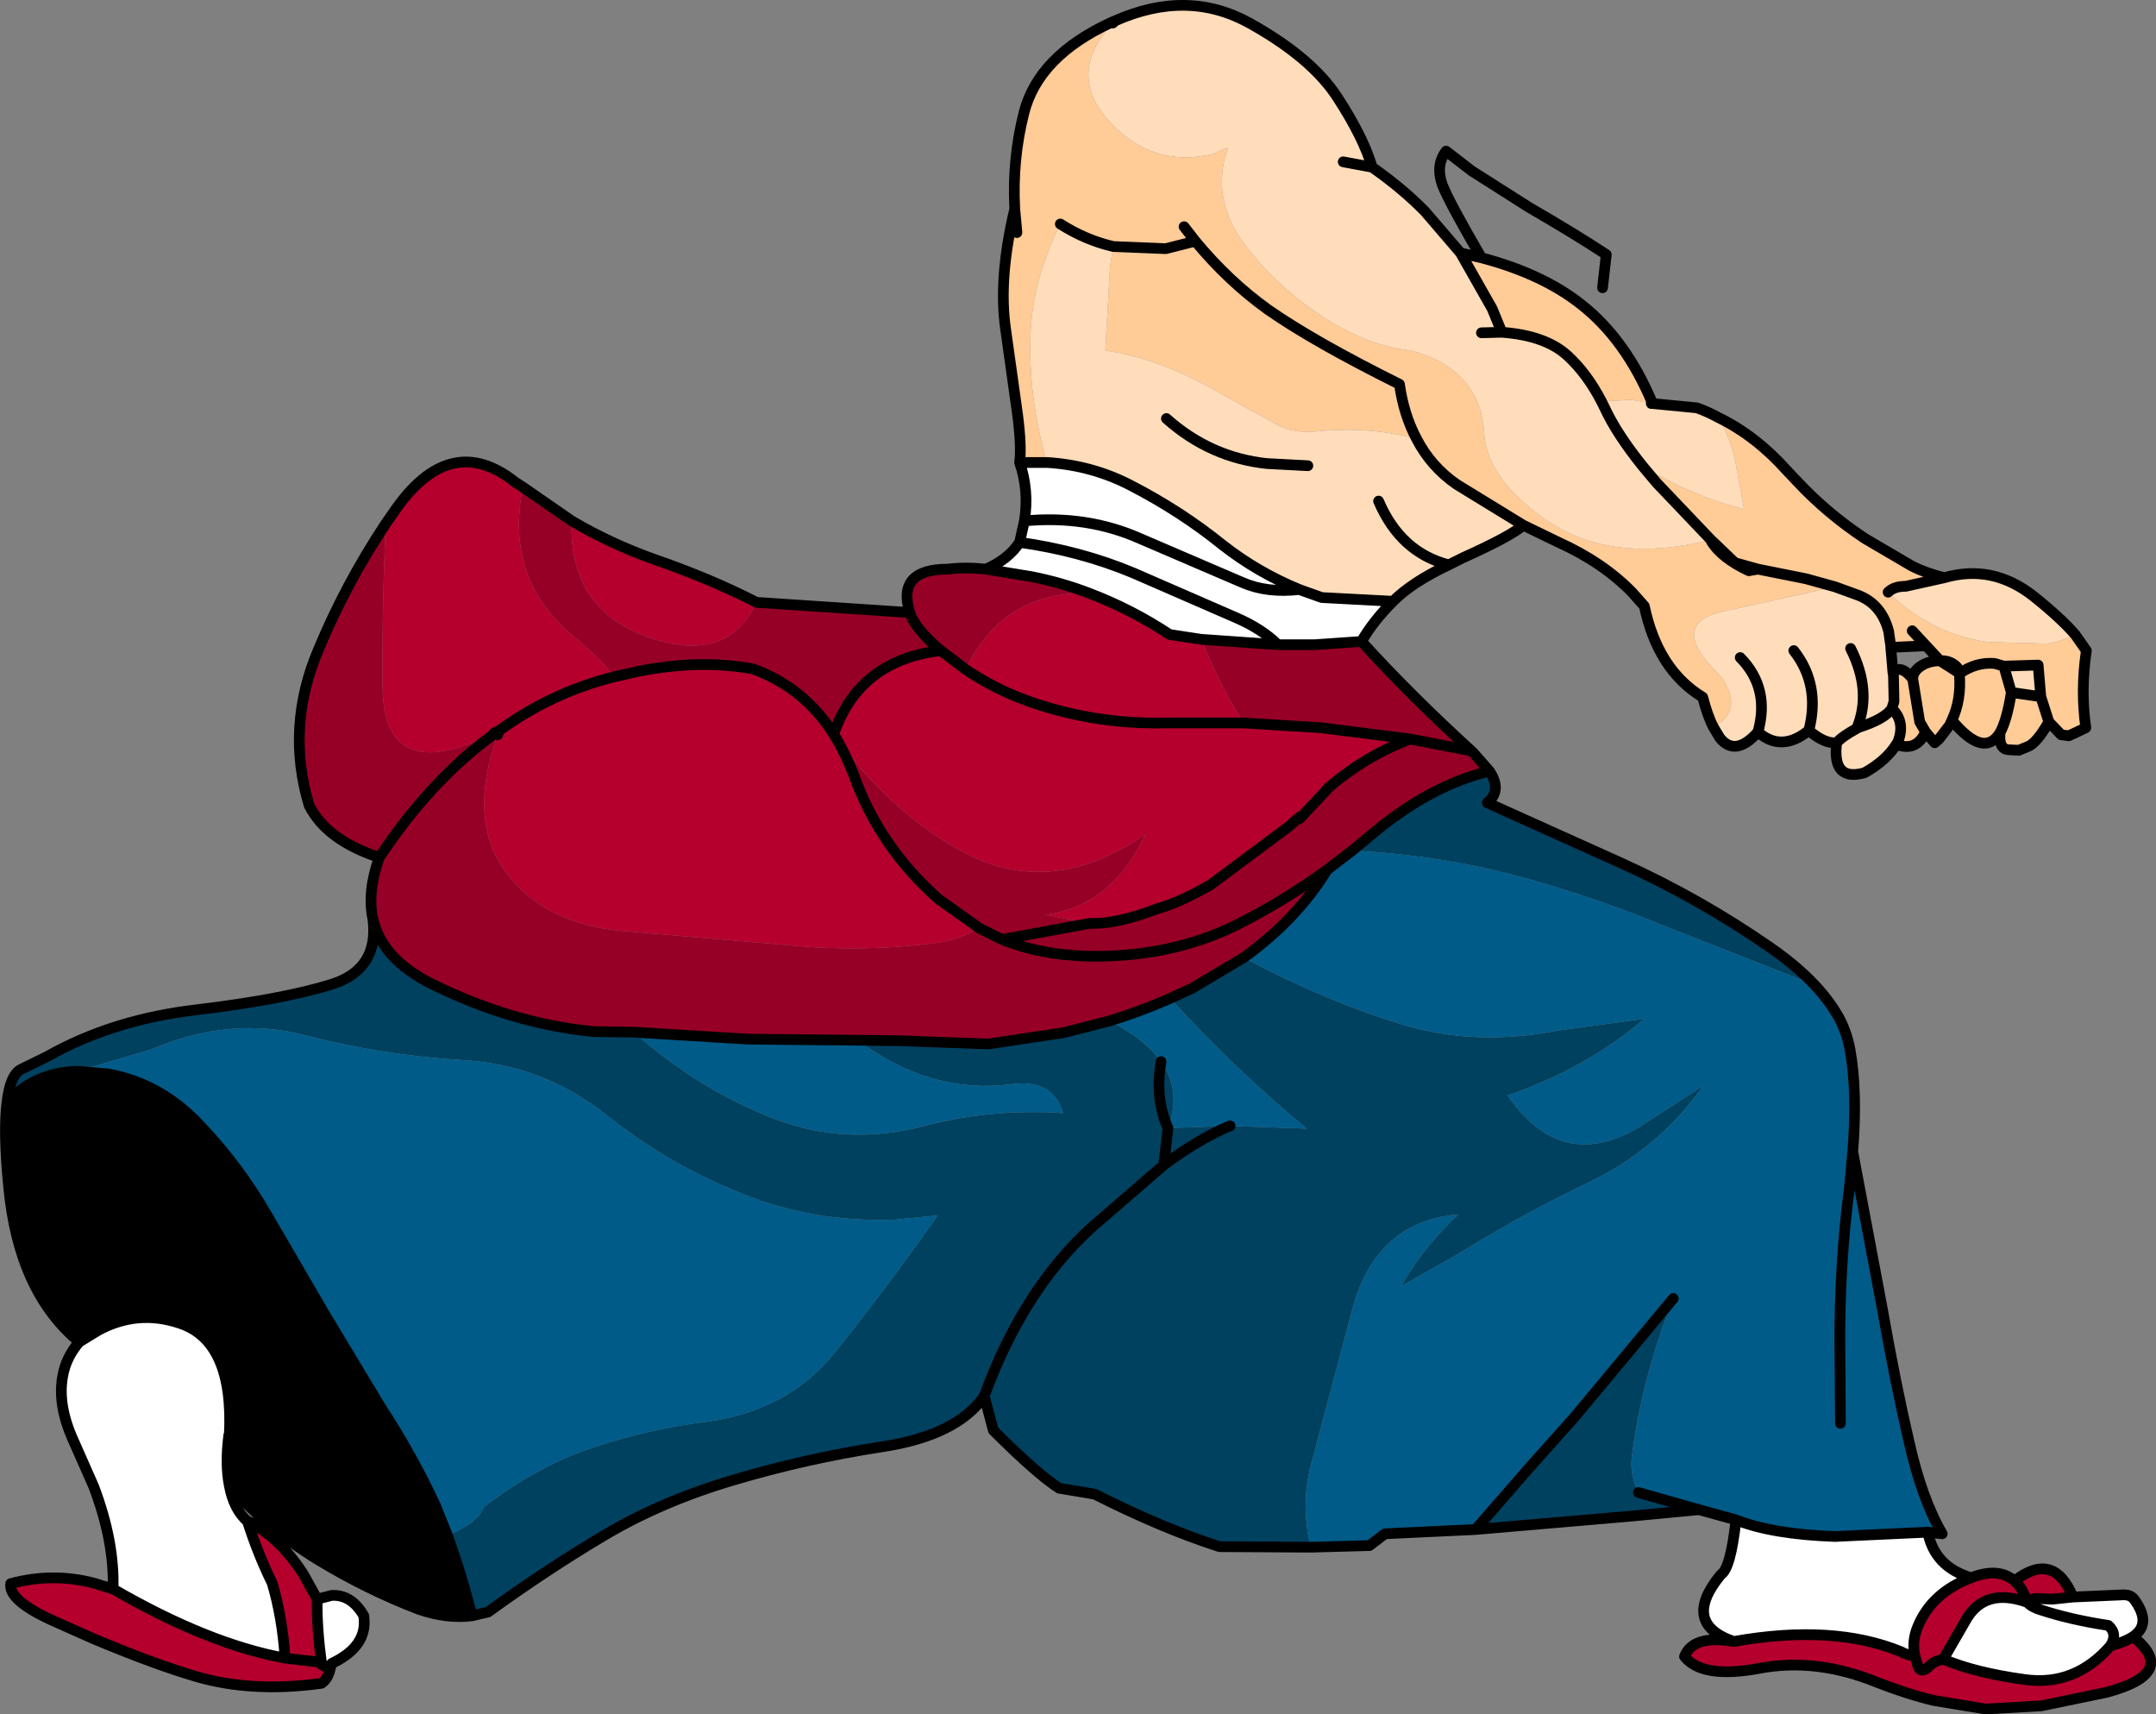 <?xml version="1.0" encoding="UTF-8" standalone="no"?>
<svg xmlns:xlink="http://www.w3.org/1999/xlink" height="159.95px" width="201.2px" xmlns="http://www.w3.org/2000/svg">
  <rect width="100%" height="100%" fill="#808080" stroke="none"/>
  <g transform="matrix(1.0, 0.0, 0.0, 1.0, 122.35, -8.4)">
    <path d="M4.7 68.25 Q9.35 73.35 14.95 78.45 L15.2 78.7 16.65 80.35 Q10.95 81.7 5.3 86.55 L3.85 87.75 1.5 89.55 Q-1.35 94.2 -6.3 97.75 L-11.1 100.6 -13.15 101.55 Q-15.9 102.75 -18.8 103.65 L-23.1 104.75 -30.1 105.8 -38.4 105.5 -42.3 105.45 -52.55 105.35 -63.2 104.7 -66.85 104.65 Q-74.5 103.95 -82.15 100.15 -86.7 97.85 -87.55 94.15 -88.1 91.6 -86.95 88.4 -91.85 86.8 -93.5 83.55 -95.7 76.25 -92.65 69.05 -90.1 62.9 -86.35 57.25 -86.7 64.95 -86.65 72.3 -86.65 81.95 -76.25 76.8 L-76.2 76.85 -75.9 76.95 Q-78.8 85.0 -75.05 89.9 -71.35 94.75 -63.8 95.3 L-49.15 96.55 Q-41.9 97.3 -34.8 96.35 -32.85 96.05 -30.95 95.0 L-34.75 92.3 Q-40.3 87.4 -42.7 80.65 -43.5 78.6 -44.55 76.9 -47.3 72.55 -52.1 70.8 -57.15 69.9 -62.85 71.05 L-65.05 71.55 Q-65.95 70.15 -68.8 67.8 -75.3 62.45 -73.55 53.85 L-69.0 57.0 Q-69.3 65.4 -61.55 67.95 -54.4 70.3 -51.75 64.6 L-37.45 65.55 Q-38.7 61.5 -33.9 61.5 -32.3 61.3 -30.35 61.5 L-26.1 62.2 Q-23.3 62.75 -20.7 63.75 -28.65 63.5 -32.25 70.85 L-34.55 69.1 Q-42.2 70.0 -44.55 76.9 -39.5 83.9 -33.0 87.6 -26.3 91.45 -19.3 88.4 -17.05 87.4 -15.45 86.2 -18.55 92.95 -24.8 93.75 L-20.65 94.55 Q-18.2 94.65 -14.4 93.2 L-10.25 91.45 -9.75 91.15 -9.45 91.0 -2.0 85.45 Q-0.7 84.25 -0.95 84.65 L1.5 82.05 1.5 82.0 Q4.8 78.3 9.25 77.35 5.0 78.95 1.5 82.0 5.0 78.95 9.25 77.35 L0.95 76.3 -6.3 75.85 Q-8.45 72.5 -10.25 68.05 L-3.1 68.55 0.35 68.55 4.7 68.25 M9.25 77.35 L14.95 78.45 9.25 77.35 M-20.65 94.55 L-28.85 96.05 -30.95 95.0 -28.85 96.05 -20.65 94.55 M-34.55 69.1 Q-36.95 67.1 -37.45 65.55 -36.95 67.1 -34.55 69.1 M-9.75 91.15 Q-12.4 92.65 -14.4 93.2 -12.4 92.65 -9.75 91.15 M-0.95 84.65 L-1.1 84.75 -1.1 84.8 -0.95 84.65 -1.1 84.8 -1.1 84.75 -0.95 84.65 M-28.85 96.05 Q-26.2 97.1 -23.2 97.45 L-21.3 97.6 Q-13.35 97.85 -6.95 94.7 -2.5 92.45 1.5 89.55 -2.5 92.45 -6.95 94.7 -13.35 97.85 -21.3 97.6 L-23.2 97.45 Q-26.2 97.1 -28.85 96.05 M-86.95 88.4 Q-82.15 81.15 -76.2 76.85 -82.15 81.15 -86.95 88.4" fill="#970026" fill-rule="evenodd" stroke="none"/>
    <path d="M61.6 155.6 Q64.15 154.6 65.65 155.9 69.3 153.05 71.1 157.4 L69.2 157.6 67.9 157.55 Q67.4 157.45 66.85 157.9 66.4 156.55 65.65 155.9 66.4 156.55 66.85 157.9 62.8 156.45 61.05 159.65 L59.0 163.2 Q61.9 164.45 66.6 165.1 71.3 165.75 74.6 161.95 75.95 161.6 76.7 161.1 81.0 164.5 74.2 166.3 L68.15 167.55 62.95 167.85 58.1 167.05 Q55.6 166.45 52.8 165.35 47.15 163.05 41.85 164.05 36.5 165.05 34.85 162.95 35.65 160.9 39.45 161.55 48.7 159.9 55.05 162.5 55.55 162.8 56.35 162.9 56.05 161.55 56.6 160.2 57.9 157.0 61.6 155.6 M-99.25 150.35 L-99.05 150.4 -98.15 150.95 Q-95.85 152.45 -94.05 155.25 L-92.75 157.6 Q-92.8 160.25 -92.35 163.5 L-95.75 163.1 -92.35 163.5 -92.35 163.7 -91.55 164.15 Q-91.75 165.05 -92.35 165.45 -98.85 166.35 -104.1 164.8 -108.0 163.65 -113.6 161.3 L-117.2 159.7 Q-121.6 157.75 -121.35 156.15 -117.45 155.1 -113.6 156.1 L-111.8 156.65 Q-102.9 161.8 -95.75 163.1 -96.0 159.3 -96.95 156.1 -98.3 153.35 -99.25 150.35 M-86.35 57.25 L-85.65 56.25 Q-80.4 48.5 -74.25 53.4 L-73.55 53.85 Q-75.3 62.45 -68.8 67.8 -65.95 70.15 -65.05 71.55 L-62.85 71.05 Q-57.15 69.9 -52.1 70.8 -47.3 72.55 -44.55 76.9 -43.5 78.6 -42.7 80.65 -40.3 87.4 -34.75 92.3 L-30.95 95.0 Q-32.85 96.05 -34.8 96.35 -41.9 97.3 -49.15 96.55 L-63.8 95.3 Q-71.35 94.75 -75.05 89.9 -78.8 85.0 -75.9 76.95 L-75.85 76.7 -75.75 76.6 -75.75 76.55 -75.95 76.65 -76.25 76.8 Q-86.65 81.95 -86.65 72.3 -86.7 64.95 -86.35 57.25 M-69.0 57.0 Q-65.35 59.15 -61.25 60.6 -56.05 62.4 -51.75 64.6 -54.4 70.3 -61.55 67.95 -69.3 65.4 -69.0 57.0 M9.25 77.35 Q4.8 78.3 1.5 82.0 L1.5 82.05 -0.95 84.65 Q-0.7 84.25 -2.0 85.45 L-9.45 91.0 -9.75 91.15 -10.25 91.45 -14.4 93.2 Q-18.2 94.65 -20.65 94.55 L-24.8 93.75 Q-18.55 92.95 -15.45 86.2 -17.05 87.4 -19.3 88.4 -26.3 91.45 -33.0 87.6 -39.5 83.9 -44.55 76.9 -42.2 70.0 -34.55 69.1 L-32.25 70.85 Q-29.7 72.55 -27.1 73.55 -20.65 76.0 -13.6 75.85 L-6.3 75.85 -13.6 75.85 Q-20.65 76.0 -27.1 73.55 -29.7 72.55 -32.25 70.85 -28.65 63.5 -20.7 63.75 -16.75 65.25 -13.2 67.6 L-10.25 68.05 Q-8.45 72.5 -6.3 75.85 L0.95 76.3 9.25 77.35 M59.0 163.2 Q58.1 163.4 57.75 163.8 56.95 164.6 56.65 163.9 L56.35 162.9 56.65 163.9 Q56.95 164.6 57.75 163.8 58.1 163.4 59.0 163.2 M-75.75 76.55 Q-70.85 73.0 -65.05 71.55 -70.85 73.0 -75.75 76.55" fill="#b5002e" fill-rule="evenodd" stroke="none"/>
    <path d="M16.65 80.35 Q17.85 82.15 16.45 83.3 L29.0 88.95 Q36.3 92.25 42.85 96.8 45.3 98.5 47.0 100.3 L33.25 94.9 Q26.35 92.05 19.15 90.1 12.0 88.2 3.85 87.75 L5.3 86.55 Q10.95 81.7 16.65 80.35 M36.2 149.25 L29.9 149.85 15.35 151.1 20.4 145.3 24.6 140.6 33.8 129.55 Q30.85 137.05 29.95 144.2 29.7 145.9 30.55 147.65 L36.2 149.25 M-0.05 152.75 L-8.55 152.7 Q-13.85 151.0 -20.2 147.8 L-23.5 147.25 Q-25.55 145.95 -29.65 141.85 L-30.5 138.65 Q-33.05 142.35 -40.15 143.4 -47.25 144.5 -53.95 146.5 -60.7 148.5 -66.05 151.7 -71.35 154.85 -76.8 158.8 L-78.3 159.15 Q-79.35 155.05 -80.6 151.65 -77.75 150.5 -77.2 149.0 -72.0 145.05 -66.85 143.4 -61.75 141.7 -56.4 141.05 -48.8 140.0 -44.5 134.65 -39.7 128.7 -34.85 121.8 L-38.9 122.2 Q-46.45 122.45 -53.0 119.8 -59.8 117.15 -65.6 112.55 -71.65 107.7 -79.25 107.3 -86.65 106.85 -93.85 105.0 -100.85 103.15 -108.35 106.35 L-115.15 108.35 Q-119.1 108.45 -121.7 111.25 -121.4 108.65 -120.35 108.15 L-117.9 106.95 Q-111.8 103.5 -103.9 102.6 -96.0 101.65 -91.45 100.25 -86.95 98.85 -87.55 94.15 -86.7 97.85 -82.15 100.15 -74.5 103.95 -66.85 104.65 L-63.2 104.7 Q-57.1 110.1 -50.05 112.8 -43.3 115.35 -36.1 113.45 -29.8 111.8 -23.15 112.25 -24.1 109.05 -27.9 109.55 -35.5 110.55 -42.3 105.45 L-38.4 105.5 -30.1 105.8 -23.1 104.75 -18.8 103.65 Q-15.5 105.35 -14.0 107.45 -12.05 110.2 -13.35 113.65 -14.6 110.9 -14.0 107.45 -14.6 110.9 -13.35 113.65 L-7.6 113.45 -7.55 113.45 -0.4 113.7 Q-6.7 108.55 -13.15 101.55 L-11.1 100.6 -6.3 97.75 Q1.45 101.85 8.55 104.0 15.35 106.05 23.05 104.55 L31.1 103.45 Q25.75 108.05 18.35 110.6 23.35 117.85 30.55 113.6 L36.6 109.7 Q32.45 115.55 26.05 118.65 19.55 121.75 13.55 125.5 L8.4 128.4 Q10.5 124.7 13.75 121.7 6.05 122.35 3.85 130.55 L0.05 144.85 Q-1.0 148.6 -0.05 152.75 M-13.75 117.1 L-13.35 113.65 -13.75 117.1 Q-10.55 114.7 -7.6 113.45 -10.55 114.7 -13.75 117.1 L-19.3 121.9 Q-26.55 127.85 -30.5 138.65 -26.55 127.85 -19.3 121.9 L-13.75 117.1" fill="#004160" fill-rule="evenodd" stroke="none"/>
    <path d="M47.0 100.3 Q48.5 101.9 49.4 103.6 50.05 104.95 50.3 106.35 51.0 110.25 50.55 115.85 L53.3 130.45 Q54.55 137.55 55.8 142.9 57.0 148.25 58.9 151.5 L57.55 151.35 48.9 151.75 Q43.05 151.55 39.65 150.2 L36.2 149.25 30.55 147.65 Q29.7 145.9 29.95 144.2 30.85 137.05 33.8 129.55 L24.6 140.6 20.4 145.3 15.35 151.1 6.9 151.5 5.45 152.6 -0.05 152.75 Q-1.0 148.6 0.05 144.85 L3.85 130.55 Q6.05 122.35 13.75 121.7 10.5 124.7 8.4 128.4 L13.55 125.5 Q19.55 121.75 26.05 118.65 32.45 115.55 36.6 109.7 L30.55 113.6 Q23.35 117.85 18.35 110.6 25.75 108.05 31.1 103.45 L23.05 104.55 Q15.35 106.05 8.55 104.0 1.45 101.85 -6.3 97.75 -1.35 94.2 1.5 89.55 L3.85 87.75 Q12.0 88.2 19.15 90.1 26.35 92.05 33.25 94.9 L47.0 100.3 M49.4 141.2 L49.35 133.9 Q49.3 126.35 50.25 119.15 L50.55 115.85 50.25 119.15 Q49.3 126.35 49.35 133.9 L49.4 141.2 M-115.15 108.35 L-108.35 106.35 Q-100.85 103.15 -93.85 105.0 -86.65 106.85 -79.25 107.3 -71.65 107.7 -65.6 112.55 -59.8 117.15 -53.0 119.8 -46.45 122.45 -38.9 122.2 L-34.85 121.8 Q-39.7 128.7 -44.5 134.65 -48.8 140.0 -56.4 141.05 -61.75 141.7 -66.85 143.4 -72.0 145.05 -77.2 149.0 -77.75 150.5 -80.6 151.65 L-81.7 148.9 Q-83.9 144.15 -86.85 139.65 L-92.15 130.85 -97.45 121.75 Q-100.05 117.25 -103.55 113.55 -107.25 109.5 -112.25 108.6 L-115.15 108.35 M-14.0 107.45 Q-15.5 105.35 -18.8 103.65 -15.9 102.75 -13.15 101.55 -6.7 108.55 -0.4 113.7 L-7.55 113.45 -7.6 113.45 -13.35 113.65 Q-12.05 110.2 -14.0 107.45 M-42.3 105.45 Q-35.5 110.55 -27.9 109.55 -24.1 109.05 -23.15 112.25 -29.8 111.8 -36.1 113.45 -43.3 115.35 -50.05 112.8 -57.1 110.1 -63.2 104.7 L-52.55 105.35 -42.3 105.45" fill="#005b88" fill-rule="evenodd" stroke="none"/>
    <path d="M7.65 64.5 Q5.8 66.35 4.7 68.25 L0.35 68.55 -3.1 68.55 Q-4.55 67.1 -6.95 66.05 L-16.6 61.85 Q-21.5 59.8 -27.2 59.0 L-26.75 57.0 Q-26.3 54.15 -27.2 51.55 L-24.65 51.55 Q-20.45 51.8 -16.8 53.7 -12.15 56.1 -8.25 59.25 -5.0 61.8 -1.1 63.4 L1.0 64.15 7.65 64.5 M57.55 151.35 Q58.2 154.6 61.6 155.6 57.9 157.0 56.6 160.2 56.05 161.55 56.35 162.9 55.55 162.8 55.05 162.5 48.7 159.9 39.45 161.55 34.5 159.85 38.25 155.3 39.15 154.75 39.65 150.25 L39.65 150.2 Q43.05 151.55 48.9 151.75 L57.55 151.35 M71.1 157.4 L75.7 157.2 Q76.45 157.15 76.8 157.6 78.5 159.9 76.7 161.1 75.95 161.6 74.6 161.95 71.3 165.75 66.6 165.1 61.9 164.45 59.0 163.2 L61.05 159.65 Q62.8 156.45 66.85 157.9 67.25 158.35 68.1 158.6 70.8 159.5 74.4 160.05 75.3 160.85 74.6 161.95 75.3 160.85 74.4 160.05 70.8 159.5 68.1 158.6 67.25 158.35 66.85 157.9 67.4 157.45 67.9 157.55 L69.2 157.6 71.1 157.4 M-100.95 147.0 Q-100.55 149.2 -99.25 150.35 -98.3 153.35 -96.95 156.1 -96.0 159.3 -95.75 163.1 -102.9 161.8 -111.8 156.65 -111.65 152.25 -113.6 147.1 L-115.5 142.8 Q-117.0 139.5 -116.5 136.8 -116.2 135.05 -114.95 133.6 L-113.15 132.5 Q-109.5 130.55 -105.6 131.85 -100.5 133.5 -100.95 142.3 L-101.0 142.3 Q-101.35 145.05 -100.95 147.0 M-92.75 157.6 L-91.4 157.25 Q-89.55 157.15 -88.4 159.15 L-88.4 159.2 Q-88.0 162.0 -91.4 163.6 L-91.55 164.15 -92.35 163.7 -92.35 163.5 Q-92.8 160.25 -92.75 157.6 M-30.35 61.5 Q-28.25 60.6 -27.2 59.0 -21.5 59.8 -16.6 61.85 L-6.95 66.05 Q-4.55 67.1 -3.1 68.55 L-10.25 68.05 -13.2 67.6 Q-16.75 65.25 -20.7 63.75 -23.3 62.75 -26.1 62.2 L-30.35 61.5 M-1.1 63.4 Q-4.1 63.75 -6.4 62.75 L-15.95 58.65 Q-20.9 56.45 -26.75 57.0 -20.9 56.45 -15.95 58.65 L-6.4 62.75 Q-4.1 63.75 -1.1 63.4" fill="#ffffff" fill-rule="evenodd" stroke="none"/>
    <path d="M-78.3 159.15 Q-80.65 159.45 -83.25 158.55 -88.1 156.7 -92.7 153.9 -97.35 151.05 -100.95 147.0 -101.35 145.05 -101.0 142.3 L-100.95 142.3 Q-100.5 133.5 -105.6 131.85 -109.5 130.55 -113.15 132.5 L-114.95 133.6 Q-120.65 128.9 -121.55 119.05 -122.05 113.95 -121.7 111.25 -119.1 108.45 -115.15 108.35 L-112.25 108.6 Q-107.25 109.5 -103.55 113.55 -100.05 117.25 -97.45 121.75 L-92.15 130.85 -86.85 139.65 Q-83.9 144.15 -81.7 148.9 L-80.6 151.65 Q-79.35 155.05 -78.3 159.15" fill="#000000" fill-rule="evenodd" stroke="none"/>
    <path d="M-18.5 10.55 Q-22.9 15.3 -18.8 19.75 -14.8 24.05 -9.3 22.8 L-7.75 22.15 Q-9.5 27.1 -5.9 31.6 -2.6 35.75 2.05 38.55 5.85 40.75 9.3 41.1 15.75 42.8 16.15 48.75 16.3 51.55 18.75 54.2 22.6 58.25 27.45 59.25 31.85 60.15 37.3 58.75 L32.25 53.45 30.95 51.9 Q35.6 54.7 40.4 55.9 L39.6 51.5 Q39.2 49.45 38.0 47.35 41.5 49.05 44.4 52.3 L45.35 53.3 Q48.15 56.3 51.7 58.65 L56.05 61.2 Q57.3 61.85 59.1 62.3 L55.5 63.1 Q54.4 63.1 53.85 63.65 57.85 67.55 63.15 68.3 L68.7 68.45 Q69.85 68.3 71.3 67.6 L72.35 69.1 Q71.8 72.85 72.3 76.3 L71.25 76.8 70.7 77.05 70.0 76.95 68.85 75.75 Q67.7 77.75 66.9 78.05 L66.05 78.4 65.1 78.35 Q64.15 78.3 64.3 76.75 62.8 79.2 59.8 75.6 L59.6 76.05 58.6 77.35 58.2 77.7 57.35 76.7 Q56.5 78.5 54.75 77.9 L54.7 77.85 54.75 77.65 Q55.5 75.75 54.2 74.5 L54.4 73.85 54.35 71.4 54.3 71.15 Q55.05 70.35 56.15 71.75 56.15 71.05 56.9 70.55 57.65 70.05 58.7 70.05 L57.4 68.65 54.1 68.8 54.1 68.7 53.9 67.3 Q53.25 64.8 51.1 63.95 L48.9 63.15 38.25 65.5 Q33.35 66.7 38.0 71.25 38.75 72.0 39.1 73.2 39.6 75.15 37.55 76.25 37.0 75.2 36.55 73.45 32.35 70.9 31.1 64.95 L29.95 63.65 Q27.2 60.85 23.1 59.0 L19.8 57.4 13.6 53.6 Q11.2 51.95 9.85 49.35 8.65 47.1 8.25 44.25 0.3 40.3 -4.0 37.3 -7.7 34.65 -10.8 30.9 L-13.55 31.6 -18.45 31.4 -13.55 31.6 -10.8 30.9 Q-7.7 34.65 -4.0 37.3 0.3 40.3 8.25 44.25 8.65 47.1 9.85 49.35 5.4 48.15 0.55 48.65 -1.6 48.85 -3.05 48.1 L-9.55 44.5 Q-14.5 41.8 -19.2 41.1 L-18.75 33.15 -18.45 31.4 Q-21.05 30.8 -23.4 29.3 -26.15 34.8 -26.2 40.3 -26.3 45.75 -24.65 51.55 L-27.2 51.55 Q-27.0 50.05 -27.4 47.0 L-28.5 39.15 Q-29.2 34.35 -27.65 27.9 -27.9 23.3 -26.8 18.95 -25.45 13.6 -18.55 10.45 L-18.5 10.55 M27.1 45.85 Q25.75 43.25 23.95 41.6 21.9 39.7 17.8 39.4 L16.9 37.2 13.95 32.0 15.9 32.45 Q21.6 33.95 25.2 36.8 29.35 40.05 31.85 46.0 L31.75 46.05 29.95 45.7 27.1 45.85 M37.35 58.9 Q38.3 60.45 40.85 61.65 L41.7 61.5 39.55 60.9 37.3 58.75 37.35 58.9 M67.85 70.45 L64.65 70.55 65.35 73.0 68.1 73.4 67.85 70.45 M64.65 70.55 L63.8 70.3 Q62.05 70.15 60.5 71.25 62.05 70.15 63.8 70.3 L64.65 70.55 M48.9 63.15 L46.2 62.4 41.7 61.5 46.2 62.4 48.9 63.15 M56.1 67.25 L57.4 68.65 56.1 67.25 M58.7 70.05 L60.5 71.2 Q60.5 70.75 60.0 70.4 59.45 70.0 58.7 70.05 M60.5 71.25 L60.5 71.2 60.5 71.25 Q60.7 73.7 59.8 75.6 60.7 73.7 60.5 71.25 M57.35 76.7 L56.8 75.75 56.15 71.75 56.8 75.75 57.35 76.7 M64.3 76.75 Q64.95 75.55 65.35 73.0 64.95 75.55 64.3 76.75 M68.85 75.75 L68.1 73.4 68.85 75.75 M-27.45 30.1 L-27.65 27.9 -27.45 30.1 M-11.85 29.55 L-10.8 30.9 -11.85 29.55" fill="#ffcb97" fill-rule="evenodd" stroke="none"/>
    <path d="M5.7 24.0 L3.0 23.5 5.7 24.0 Q8.55 26.0 10.65 28.15 L13.95 32.0 16.9 37.2 17.8 39.4 Q21.9 39.7 23.95 41.6 25.75 43.25 27.1 45.85 L27.4 46.45 Q28.5 48.85 30.95 51.9 28.5 48.85 27.4 46.45 L27.1 45.85 29.95 45.7 31.75 46.05 31.85 46.05 36.0 46.45 Q37.0 46.8 38.0 47.35 39.2 49.45 39.6 51.5 L40.4 55.9 Q35.6 54.7 30.95 51.9 L32.25 53.45 37.3 58.75 Q31.85 60.15 27.45 59.25 22.6 58.25 18.75 54.2 16.3 51.55 16.15 48.75 15.75 42.8 9.3 41.1 5.85 40.75 2.05 38.55 -2.6 35.75 -5.9 31.6 -9.5 27.1 -7.75 22.15 L-9.3 22.8 Q-14.8 24.05 -18.8 19.75 -22.9 15.3 -18.5 10.55 L-18.3 10.35 Q-11.55 7.35 -5.75 10.55 0.1 13.8 2.5 17.55 4.9 21.25 5.7 24.0 M15.9 39.45 L17.8 39.4 15.9 39.45 M59.1 62.3 Q63.6 61.0 67.45 64.05 69.95 66.05 71.3 67.6 69.85 68.3 68.7 68.45 L63.15 68.3 Q57.85 67.55 53.85 63.65 54.4 63.1 55.5 63.1 L59.1 62.3 M54.75 77.65 L54.65 77.8 Q53.7 79.35 51.65 80.5 48.6 81.35 49.05 77.7 47.9 77.8 46.45 76.55 44.8 77.9 43.25 77.55 42.45 77.35 41.7 76.7 39.6 79.05 38.15 77.25 L37.55 76.25 Q39.6 75.15 39.1 73.2 38.75 72.0 38.0 71.25 33.35 66.7 38.25 65.5 L48.9 63.15 51.1 63.95 Q53.25 64.8 53.9 67.3 L54.1 68.7 54.1 68.8 54.3 71.15 54.35 71.4 54.4 73.85 54.2 74.5 Q55.5 75.75 54.75 77.65 M19.8 57.4 Q18.7 58.4 14.15 60.45 L12.85 61.1 Q9.45 62.7 7.65 64.5 L1.0 64.15 -1.1 63.4 Q-5.0 61.8 -8.25 59.25 -12.15 56.1 -16.8 53.7 -20.45 51.8 -24.65 51.55 -26.3 45.75 -26.2 40.3 -26.15 34.8 -23.4 29.3 -21.05 30.8 -18.45 31.4 L-18.75 33.15 -19.2 41.1 Q-14.5 41.8 -9.55 44.5 L-3.05 48.1 Q-1.6 48.85 0.55 48.65 5.4 48.15 9.85 49.35 11.2 51.95 13.6 53.6 L19.8 57.4 M6.3 55.15 Q8.35 59.95 12.85 61.1 8.35 59.95 6.3 55.15 M67.85 70.45 L68.1 73.4 65.35 73.0 64.65 70.55 67.85 70.45 M50.95 76.35 L51.0 76.3 50.95 76.3 50.95 76.35 Q49.5 77.15 49.05 77.7 49.5 77.15 50.95 76.35 M50.35 68.9 Q52.35 72.85 50.95 76.3 52.35 72.85 50.35 68.9 M45.05 69.1 Q47.55 72.3 46.45 76.55 47.55 72.3 45.05 69.1 M51.0 76.3 Q53.55 75.5 54.2 74.5 53.55 75.5 51.0 76.3 M40.05 69.75 Q42.85 72.6 41.7 76.7 42.85 72.6 40.05 69.75 M-0.3 51.85 L-4.1 51.65 Q-9.4 51.1 -13.5 47.45 -9.4 51.1 -4.1 51.65 L-0.3 51.85" fill="#ffddbb" fill-rule="evenodd" stroke="none"/>
    <path d="M15.9 32.45 Q12.9 27.3 12.25 25.65 11.6 23.8 12.6 22.5 L15.0 24.35 20.35 27.75 Q24.75 30.3 27.55 32.15 L27.2 35.25 M3.0 23.5 L5.7 24.0 Q4.9 21.25 2.5 17.55 0.1 13.8 -5.75 10.55 -11.55 7.35 -18.3 10.35 L-18.5 10.55 M37.3 58.75 L32.25 53.45 30.95 51.9 Q28.5 48.85 27.4 46.45 L27.1 45.85 Q25.75 43.25 23.95 41.6 21.9 39.7 17.8 39.4 L15.9 39.45 M5.7 24.0 Q8.55 26.0 10.65 28.15 L13.95 32.0 15.9 32.45 Q21.6 33.95 25.2 36.8 29.35 40.05 31.85 46.0 L31.85 46.05 36.0 46.45 Q37.0 46.8 38.0 47.35 41.5 49.05 44.4 52.3 L45.35 53.3 Q48.15 56.3 51.7 58.65 L56.05 61.2 Q57.3 61.85 59.1 62.3 63.6 61.0 67.45 64.05 69.95 66.05 71.3 67.6 L72.35 69.1 Q71.8 72.85 72.3 76.3 L71.25 76.8 70.7 77.05 70.0 76.95 68.85 75.75 Q67.7 77.75 66.9 78.05 L66.05 78.4 65.1 78.35 Q64.15 78.3 64.3 76.75 62.8 79.2 59.8 75.6 L59.6 76.05 58.6 77.35 58.2 77.7 57.35 76.7 Q56.5 78.5 54.75 77.9 L54.7 77.85 54.75 77.65 54.65 77.8 Q53.7 79.35 51.65 80.5 48.6 81.35 49.05 77.7 47.9 77.8 46.45 76.55 44.8 77.9 43.25 77.55 42.45 77.35 41.7 76.7 39.6 79.05 38.15 77.25 L37.55 76.25 Q37.0 75.2 36.55 73.45 32.35 70.9 31.1 64.95 L29.95 63.65 Q27.2 60.85 23.1 59.0 L19.8 57.4 Q18.7 58.4 14.15 60.45 L12.85 61.1 Q9.45 62.7 7.65 64.5 5.8 66.35 4.7 68.25 9.35 73.35 14.95 78.45 L15.2 78.7 16.65 80.35 Q17.85 82.15 16.45 83.3 L29.0 88.95 Q36.3 92.25 42.85 96.8 45.3 98.5 47.0 100.3 48.5 101.9 49.4 103.6 50.05 104.95 50.3 106.35 51.0 110.25 50.55 115.85 L53.3 130.45 Q54.55 137.55 55.8 142.9 57.0 148.25 58.9 151.5 L57.55 151.35 Q58.2 154.6 61.6 155.6 64.15 154.6 65.65 155.9 69.3 153.05 71.1 157.4 L75.7 157.2 Q76.45 157.15 76.8 157.6 78.5 159.9 76.7 161.1 81.0 164.5 74.2 166.3 L68.15 167.55 62.95 167.85 58.1 167.05 Q55.6 166.45 52.8 165.35 47.15 163.05 41.85 164.05 36.5 165.05 34.85 162.95 35.65 160.9 39.45 161.55 34.5 159.85 38.25 155.3 39.15 154.75 39.65 150.25 M39.65 150.2 L36.2 149.25 29.9 149.85 15.35 151.1 6.9 151.5 5.45 152.6 -0.05 152.75 -8.55 152.7 Q-13.85 151.0 -20.2 147.8 L-23.5 147.25 Q-25.55 145.95 -29.65 141.85 L-30.5 138.65 Q-33.05 142.35 -40.15 143.4 -47.25 144.5 -53.95 146.5 -60.7 148.5 -66.05 151.7 -71.35 154.85 -76.8 158.8 L-78.3 159.15 Q-80.65 159.45 -83.25 158.55 -88.1 156.7 -92.7 153.9 -97.35 151.05 -100.95 147.0 -100.55 149.2 -99.25 150.35 L-99.05 150.4 -98.15 150.95 Q-95.85 152.45 -94.05 155.25 L-92.75 157.6 -91.4 157.25 Q-89.55 157.15 -88.4 159.15 L-88.4 159.2 Q-88.0 162.0 -91.4 163.6 L-91.55 164.15 Q-91.75 165.05 -92.35 165.45 -98.85 166.35 -104.1 164.8 -108.0 163.65 -113.6 161.3 L-117.2 159.7 Q-121.6 157.75 -121.35 156.15 -117.45 155.1 -113.6 156.1 L-111.8 156.65 Q-111.65 152.25 -113.6 147.1 L-115.5 142.8 Q-117.0 139.5 -116.5 136.8 -116.2 135.05 -114.95 133.6 -120.65 128.9 -121.55 119.05 -122.05 113.95 -121.7 111.25 -121.4 108.65 -120.35 108.15 L-117.9 106.95 Q-111.8 103.5 -103.9 102.6 -96.0 101.65 -91.45 100.25 -86.95 98.85 -87.55 94.15 -88.1 91.6 -86.95 88.4 -91.85 86.8 -93.5 83.55 -95.7 76.25 -92.65 69.05 -90.1 62.9 -86.35 57.25 L-85.65 56.25 Q-80.4 48.5 -74.25 53.4 L-73.55 53.85 -69.0 57.0 Q-65.35 59.15 -61.25 60.6 -56.05 62.4 -51.75 64.6 L-37.45 65.55 Q-38.7 61.5 -33.9 61.5 -32.3 61.3 -30.35 61.5 -28.25 60.6 -27.2 59.0 L-26.75 57.0 Q-26.3 54.15 -27.2 51.55 -27.0 50.05 -27.4 47.0 L-28.5 39.15 Q-29.2 34.35 -27.65 27.9 -27.9 23.3 -26.8 18.95 -25.45 13.6 -18.55 10.45 L-18.3 10.35 M9.85 49.35 Q8.65 47.1 8.25 44.25 0.3 40.3 -4.0 37.3 -7.7 34.65 -10.8 30.9 L-13.55 31.6 -18.45 31.4 Q-21.05 30.8 -23.4 29.3 M9.85 49.35 Q11.2 51.95 13.6 53.6 L19.8 57.4 M13.95 32.0 L16.9 37.2 17.8 39.4 M31.75 46.05 L31.85 46.05 M37.35 58.9 Q38.3 60.45 40.85 61.65 L41.7 61.5 39.55 60.9 37.3 58.75 37.35 58.9 M-24.65 51.55 Q-20.45 51.8 -16.8 53.7 -12.15 56.1 -8.25 59.25 -5.0 61.8 -1.1 63.4 L1.0 64.15 7.65 64.5 M-3.1 68.55 L0.35 68.55 4.7 68.25 M12.85 61.1 Q8.35 59.95 6.3 55.15 M1.5 82.0 Q5.0 78.95 9.25 77.35 L0.95 76.3 -6.3 75.85 -13.6 75.85 Q-20.65 76.0 -27.1 73.55 -29.7 72.55 -32.25 70.85 L-34.55 69.1 Q-42.2 70.0 -44.55 76.9 -43.5 78.6 -42.7 80.65 -40.3 87.4 -34.75 92.3 L-30.95 95.0 -28.85 96.05 -20.65 94.55 Q-18.2 94.65 -14.4 93.2 -12.4 92.65 -9.75 91.15 L-9.45 91.0 -2.0 85.45 Q-0.7 84.25 -0.95 84.65 L1.5 82.05 1.5 82.0 M3.85 87.75 L1.5 89.55 Q-1.35 94.2 -6.3 97.75 L-11.1 100.6 -13.15 101.55 Q-15.9 102.75 -18.8 103.65 L-23.1 104.75 -30.1 105.8 -38.4 105.5 -42.3 105.45 -52.55 105.35 -63.2 104.7 -66.85 104.65 Q-74.5 103.95 -82.15 100.15 -86.7 97.85 -87.55 94.15 M14.95 78.45 L9.25 77.35 M16.65 80.35 Q10.95 81.7 5.3 86.55 L3.85 87.75 M67.85 70.45 L64.65 70.55 65.35 73.0 68.1 73.4 67.85 70.45 M60.5 71.25 Q62.05 70.15 63.8 70.3 L64.65 70.55 M41.7 61.5 L46.2 62.4 48.9 63.15 51.1 63.95 Q53.25 64.8 53.9 67.3 L54.1 68.7 54.1 68.8 57.4 68.65 56.1 67.25 M59.1 62.3 L55.5 63.1 Q54.4 63.1 53.85 63.65 M54.1 68.8 L54.3 71.15 Q55.05 70.35 56.15 71.75 56.15 71.05 56.9 70.55 57.65 70.05 58.7 70.05 L57.4 68.65 M54.3 71.15 L54.35 71.4 54.4 73.85 54.2 74.5 Q55.5 75.75 54.75 77.65 M58.7 70.05 L60.5 71.2 Q60.5 70.75 60.0 70.4 59.45 70.0 58.7 70.05 M60.5 71.25 L60.5 71.2 60.5 71.25 Q60.7 73.7 59.8 75.6 M56.15 71.75 L56.8 75.75 57.35 76.7 M50.95 76.35 L51.0 76.3 50.95 76.3 50.95 76.35 Q49.5 77.15 49.05 77.7 M54.2 74.5 Q53.55 75.5 51.0 76.3 M46.45 76.55 Q47.55 72.3 45.05 69.1 M50.95 76.3 Q52.35 72.85 50.35 68.9 M68.1 73.4 L68.85 75.75 M65.35 73.0 Q64.95 75.55 64.3 76.75 M41.7 76.7 Q42.85 72.6 40.05 69.75 M50.55 115.85 L50.25 119.15 Q49.3 126.35 49.35 133.9 L49.4 141.2 M33.8 129.55 L24.6 140.6 20.4 145.3 15.35 151.1 M66.85 157.9 Q67.4 157.45 67.9 157.55 L69.2 157.6 71.1 157.4 M65.65 155.9 Q66.4 156.55 66.85 157.9 62.8 156.45 61.05 159.65 L59.0 163.2 Q61.9 164.45 66.6 165.1 71.3 165.75 74.6 161.95 75.3 160.85 74.4 160.05 70.8 159.5 68.1 158.6 67.25 158.35 66.85 157.9 M76.7 161.1 Q75.95 161.6 74.6 161.95 M39.45 161.55 Q48.7 159.9 55.05 162.5 55.55 162.8 56.35 162.9 56.05 161.55 56.6 160.2 57.9 157.0 61.6 155.6 M56.35 162.9 L56.65 163.9 Q56.95 164.6 57.75 163.8 58.1 163.4 59.0 163.2 M57.55 151.35 L48.9 151.75 Q43.05 151.55 39.65 150.2 M36.2 149.25 L30.55 147.65 M-27.65 27.9 L-27.45 30.1 M-24.65 51.55 L-27.2 51.55 M-10.8 30.9 L-11.85 29.55 M-65.05 71.55 L-62.85 71.05 Q-57.15 69.9 -52.1 70.8 -47.3 72.55 -44.55 76.9 M-75.75 76.6 L-75.75 76.55 -75.95 76.65 -75.75 76.6 -75.85 76.7 -75.9 76.95 M-76.2 76.85 L-75.95 76.65 -76.25 76.8 M-65.05 71.55 Q-70.85 73.0 -75.75 76.55 M-13.5 47.45 Q-9.4 51.1 -4.1 51.65 L-0.3 51.85 M-10.25 68.05 L-13.2 67.6 Q-16.75 65.25 -20.7 63.75 -23.3 62.75 -26.1 62.2 L-30.35 61.5 M-3.1 68.55 Q-4.55 67.1 -6.95 66.05 L-16.6 61.85 Q-21.5 59.8 -27.2 59.0 M-26.75 57.0 Q-20.9 56.45 -15.95 58.65 L-6.4 62.75 Q-4.1 63.75 -1.1 63.4 M-10.25 68.05 L-3.1 68.55 M-37.45 65.55 Q-36.95 67.1 -34.55 69.1 M1.5 89.55 Q-2.5 92.45 -6.95 94.7 -13.35 97.85 -21.3 97.6 L-23.2 97.45 Q-26.2 97.1 -28.85 96.05 M-0.95 84.65 L-1.1 84.8 -1.1 84.75 -0.95 84.65 M-80.6 151.65 Q-79.35 155.05 -78.3 159.15 M-80.6 151.65 L-81.7 148.9 Q-83.9 144.15 -86.85 139.65 L-92.15 130.85 -97.45 121.75 Q-100.05 117.25 -103.55 113.55 -107.25 109.5 -112.25 108.6 L-115.15 108.35 Q-119.1 108.45 -121.7 111.25 M-114.95 133.6 L-113.15 132.5 Q-109.5 130.55 -105.6 131.85 -100.5 133.5 -100.95 142.3 M-101.0 142.3 Q-101.35 145.05 -100.95 147.0 M-99.25 150.35 Q-98.3 153.35 -96.95 156.1 -96.0 159.3 -95.75 163.1 L-92.35 163.5 Q-92.8 160.25 -92.75 157.6 M-91.55 164.15 L-92.35 163.7 -92.35 163.5 M-95.75 163.1 Q-102.9 161.8 -111.8 156.65 M-7.55 113.45 L-7.6 113.45 Q-10.55 114.7 -13.75 117.1 L-19.3 121.9 Q-26.55 127.85 -30.5 138.65 M-13.35 113.65 L-13.75 117.1 M-14.0 107.45 Q-14.6 110.9 -13.35 113.65 M-76.2 76.85 Q-82.15 81.15 -86.95 88.4" fill="none" stroke="#000000" stroke-linecap="round" stroke-linejoin="round" stroke-width="1.0"/>
  </g>
</svg>
